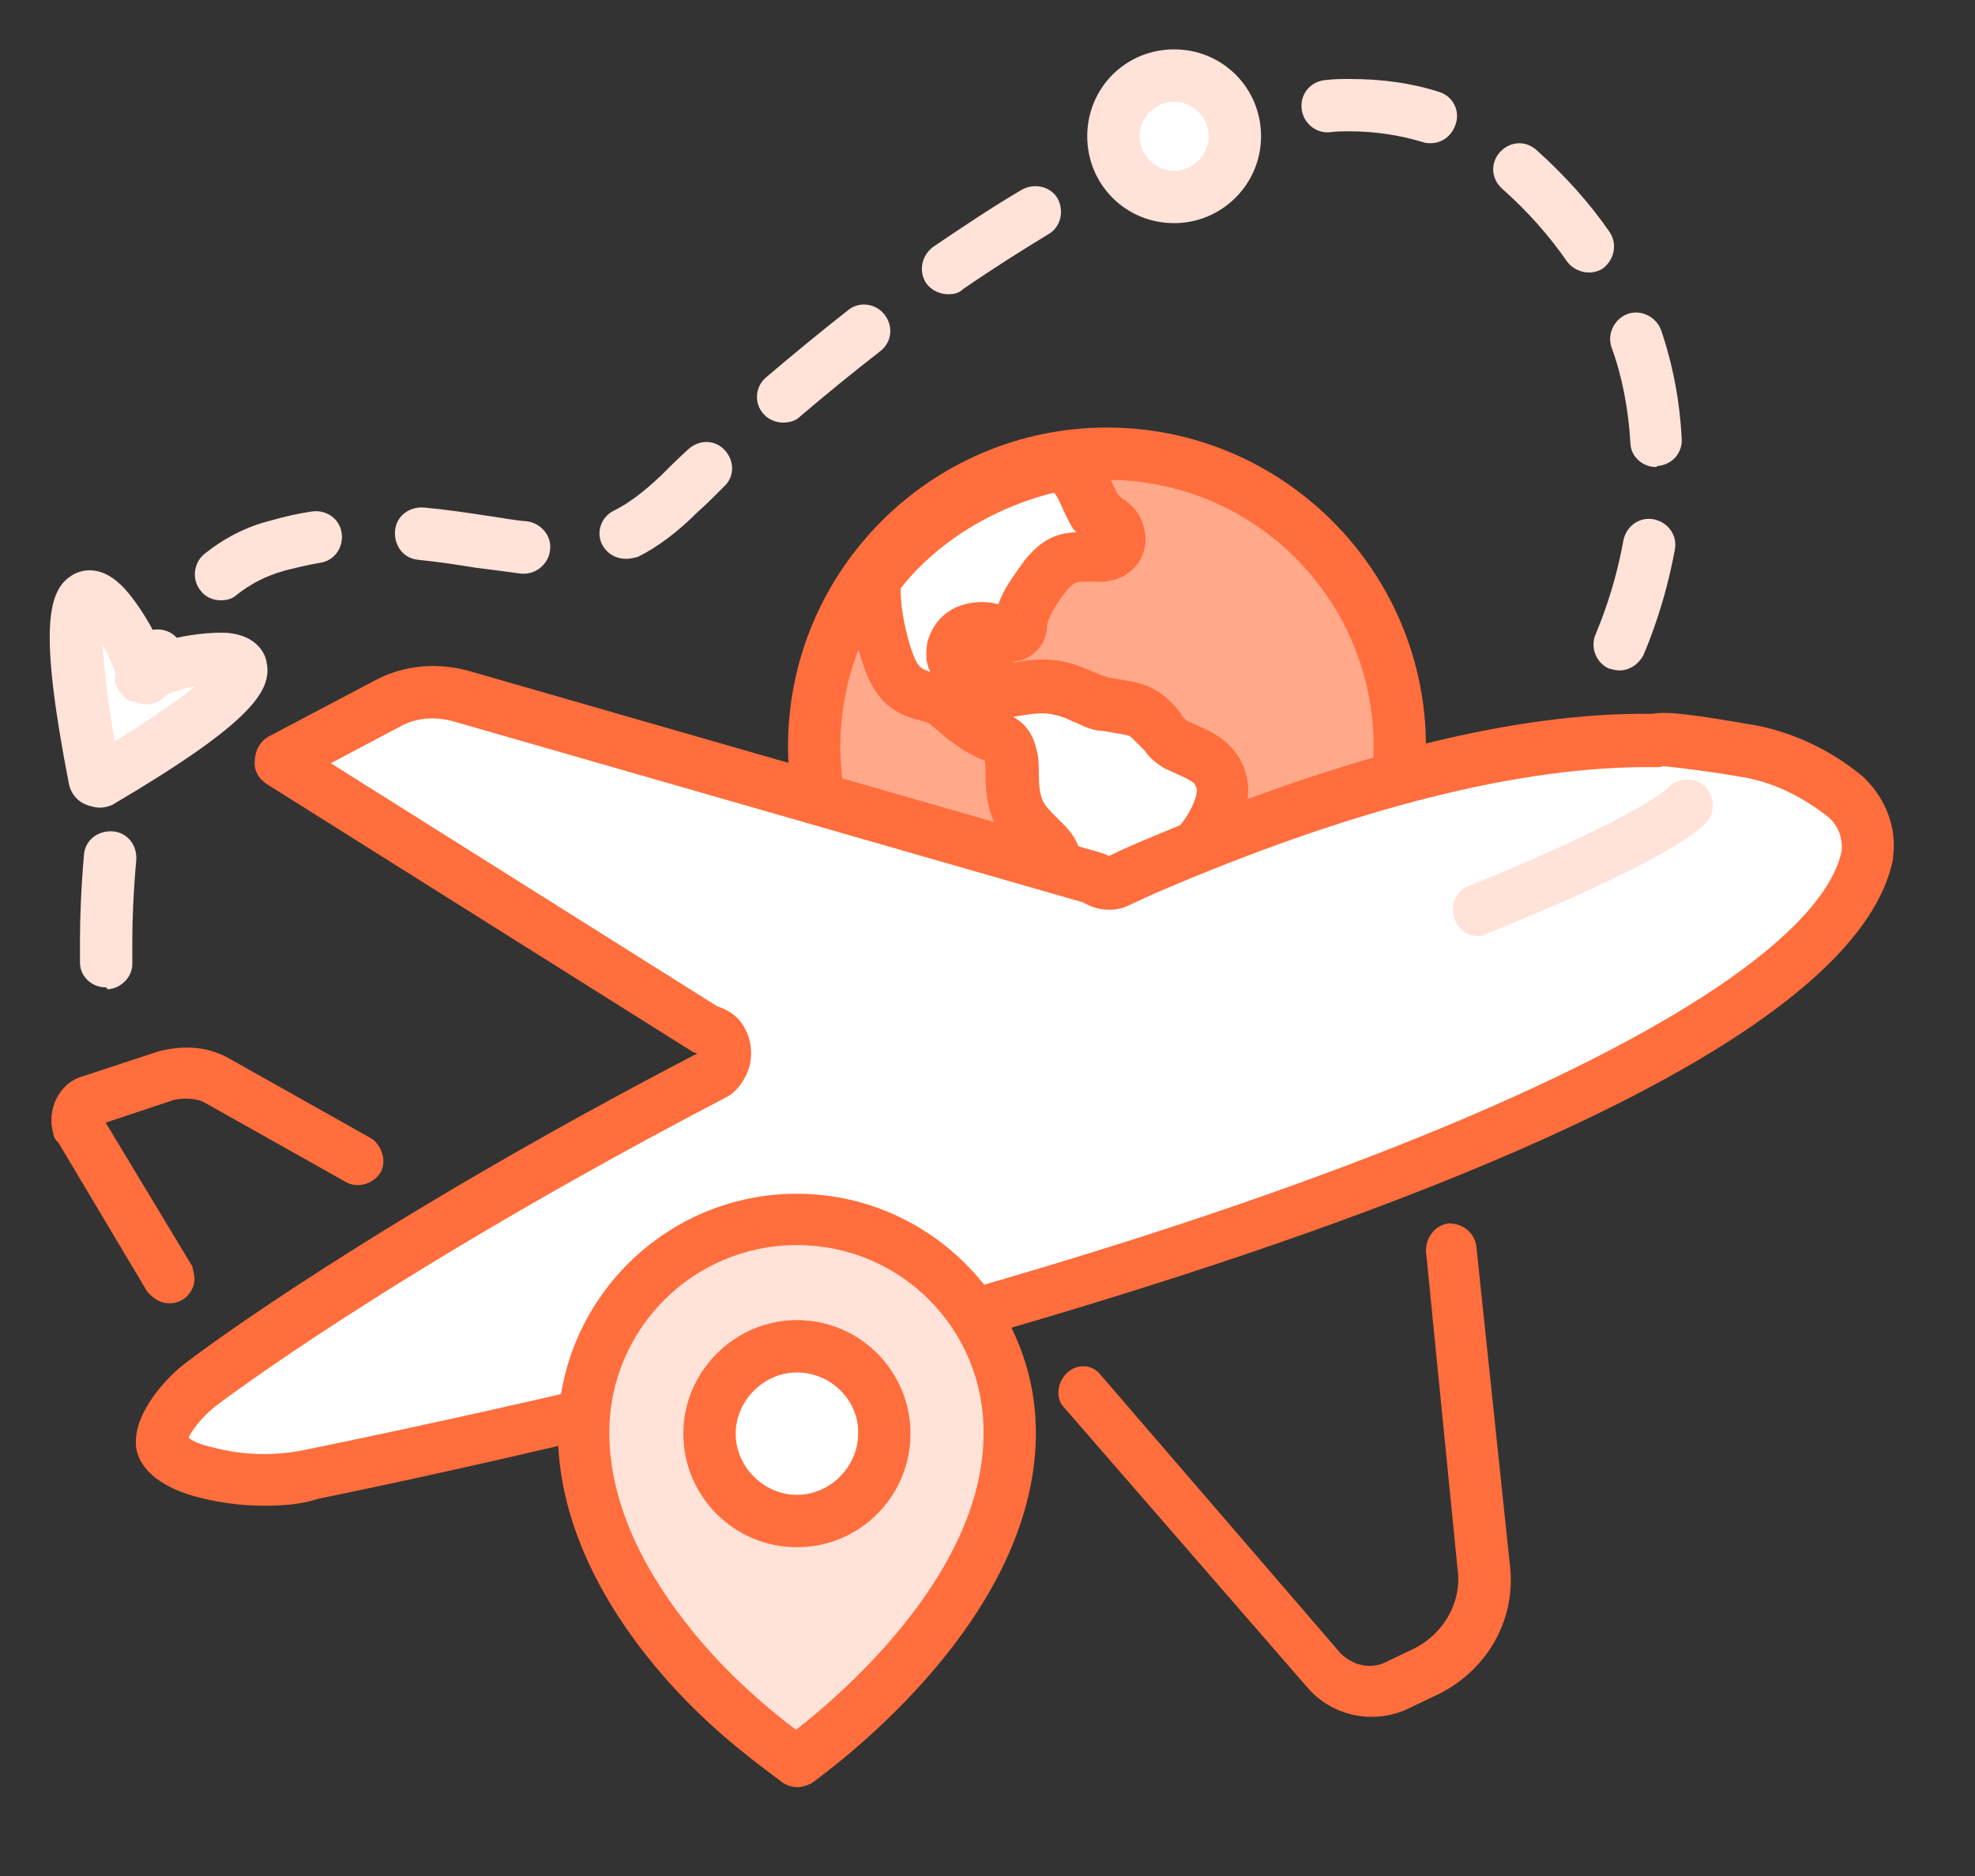 <?xml version="1.0" encoding="utf-8"?>
<!-- Generator: Adobe Illustrator 21.1.0, SVG Export Plug-In . SVG Version: 6.00 Build 0)  -->
<svg version="1.1" id="Layer_1" xmlns="http://www.w3.org/2000/svg" xmlns:xlink="http://www.w3.org/1999/xlink" x="0px" y="0px"
	 viewBox="0 0 200 190" style="enable-background:new 0 0 200 190;" xml:space="preserve">
<rect x="0" y="0" width="200" height="190" fill="#333333" stroke="none"/>
<style type="text/css">
	.st0{fill:#AADFE1;}
	.st1{fill:#2BAEB3;}
	.st2{fill:#80CED1;}
	.st3{fill:#FFFFFF;}
	.st4{fill:#D5EFF0;}
	.st5{fill:#FFA88A;}
	.st6{fill:#FF6E3C;}
	.st7{fill:#80CED1;stroke:#FF6E3C;stroke-width:3;stroke-linecap:round;stroke-linejoin:round;stroke-miterlimit:10;}
	.st8{fill:#FFE2D8;}
</style>
<g>
	<g>
		<polyline class="st0" points="671,181.3 671,173.9 647,173.9 647,181.3 		"/>
		<path class="st1" d="M671,183.3c-1.1,0-2-0.9-2-2v-5.3H649v5.3c0,1.1-0.9,2-2,2c-1.1,0-2-0.9-2-2v-7.4c0-1.1,0.9-2,2-2h24
			c1.1,0,2,0.9,2,2v7.4C673,182.4,672.1,183.3,671,183.3z"/>
	</g>
	<g>
		<path class="st0" d="M606.8,179.5c-0.7,0-1.4-0.4-1.8-1.1c-0.5-1-0.2-2.2,0.8-2.8l5.2-2.7c1-0.5,2.2-0.2,2.8,0.8
			c0.5,1,0.2,2.2-0.8,2.8l-5.2,2.7C607.4,179.4,607.1,179.5,606.8,179.5z"/>
	</g>
	<g>
		<g>
			<path class="st2" d="M673.7,33.6h36.9c8.6,0,15.7,7,15.7,15.7c0,0,0,0.1,0,0.1c0,0,0,0.1,0,0.1l1.9,24.7h-72l1.9-24.7
				c0,0,0-0.1,0-0.1c0,0,0-0.1,0-0.1C658.1,40.7,665.1,33.6,673.7,33.6z"/>
			<path class="st1" d="M730.4,76.3H654l2-26.9c0,0,0-0.1,0-0.1c0.1-9.7,8-17.6,17.7-17.6h36.9c9.7,0,17.7,7.9,17.7,17.6l0,0.2
				c0,0,0,0.1,0,0.1L730.4,76.3z M658.4,72.2H726l-1.7-22.7l0,0l0-0.1l0-0.1c0-7.5-6.1-13.6-13.6-13.6h-36.9
				c-7.5,0-13.6,6.1-13.6,13.6l0,0.3L658.4,72.2z"/>
		</g>
		<g>
			<path class="st1" d="M692.2,133.5c-19.2,0-34.3-17.1-37.6-42.6l0-0.1c-0.1-0.5-0.4-0.7-0.7-0.7c-2.4,0.2-4.7-0.7-6.4-2.3
				c-1.7-1.6-2.7-3.9-2.7-6.2c0-4.7,3.8-8.5,8.5-8.5h78c4.7,0,8.5,3.8,8.5,8.5s-3.8,8.5-8.5,8.5c-0.2,0-0.4,0-0.6,0
				c-0.3,0-0.7,0.3-0.7,0.6l-0.1,0.3C726.4,116.5,711.4,133.5,692.2,133.5z M658.5,89.8L658.5,89.8l0.1,0.4
				c3,23.5,16.5,39.2,33.6,39.2c17.1,0,30.6-15.8,33.6-39.2l0.1-0.4c0.4-2.2,2.6-3.9,5-3.8c0.1,0,0.2,0,0.3,0c2.4,0,4.4-2,4.4-4.4
				s-2-4.4-4.4-4.4h-78c-2.4,0-4.4,2-4.4,4.4c0,1.2,0.5,2.3,1.4,3.2c0.9,0.8,2.1,1.3,3.3,1.2C655.9,85.8,658,87.4,658.5,89.8z"/>
		</g>
		<g>
			<path class="st0" d="M682.1,89.2c-0.5,0-1-0.2-1.4-0.6C678,86,672,89,671.9,89c-1,0.5-2.2,0.1-2.7-0.9c-0.5-1-0.1-2.2,0.9-2.7
				c0.4-0.2,8.8-4.3,13.4,0.4c0.8,0.8,0.8,2.1,0,2.9C683.1,89,682.6,89.2,682.1,89.2z"/>
		</g>
		<g>
			<path class="st0" d="M700.5,89.2c-0.8,0-1.5-0.4-1.8-1.1c-0.5-1-0.1-2.2,0.9-2.7c0.4-0.2,8.8-4.3,13.4,0.4c0.8,0.8,0.8,2.1,0,2.9
				c-0.8,0.8-2.1,0.8-2.9,0c-2.2-2.2-7.1-0.4-8.7,0.4C701.1,89.1,700.8,89.2,700.5,89.2z"/>
		</g>
		<g>
			<path class="st0" d="M693.1,116.9c-13,0-13.1-7.3-13.1-7.6c0-1.1,0.9-2,2-2c1.1,0,2,0.9,2,2c0.1,1.2,2.1,3.6,9,3.6
				c1.1,0,2,0.9,2,2C695.2,116,694.3,116.9,693.1,116.9z M684.1,109.3L684.1,109.3L684.1,109.3z"/>
		</g>
		<g>
			<path class="st1" d="M698.7,155.6c-0.4,0-0.9-0.1-1.3-0.4c-0.9-0.7-1.1-2-0.4-2.9l12.9-16.6c0.5-0.6,1.3-0.9,2.1-0.7
				c0.6,0.1,13.7,3.2,28.5,11.3c1,0.5,1.4,1.8,0.8,2.8c-0.5,1-1.8,1.4-2.8,0.8c-11.8-6.4-22.6-9.6-26.2-10.5l-12.1,15.6
				C699.9,155.4,699.3,155.6,698.7,155.6z"/>
		</g>
		<g>
			<polygon class="st3" points="689,62.6 695.4,62.6 695.4,56.6 701.3,56.6 701.3,50.2 695.4,50.2 695.4,44.3 689,44.3 689,50.2 
				683.1,50.2 683.1,56.6 689,56.6 			"/>
			<path class="st1" d="M695.4,63.9H689c-0.8,0-1.4-0.6-1.4-1.4V58h-4.6c-0.8,0-1.4-0.6-1.4-1.4v-6.4c0-0.8,0.6-1.4,1.4-1.4h4.6
				v-4.6c0-0.8,0.6-1.4,1.4-1.4h6.4c0.8,0,1.4,0.6,1.4,1.4v4.6h4.6c0.8,0,1.4,0.6,1.4,1.4v6.4c0,0.8-0.6,1.4-1.4,1.4h-4.6v4.6
				C696.8,63.3,696.2,63.9,695.4,63.9z M690.4,61.2h3.7v-4.6c0-0.8,0.6-1.4,1.4-1.4h4.6v-3.7h-4.6c-0.8,0-1.4-0.6-1.4-1.4v-4.6h-3.7
				v4.6c0,0.8-0.6,1.4-1.4,1.4h-4.6v3.7h4.6c0.8,0,1.4,0.6,1.4,1.4V61.2z"/>
		</g>
		<g>
			<g>
				<path class="st3" d="M765.6,140.1h-22.8c-1.1,0-2-0.9-2-2v-11.2c0-1.1,0.9-2,2-2h22.8c1.1,0,2,0.9,2,2v11.2
					C767.6,139.2,766.7,140.1,765.6,140.1z"/>
				<path class="st1" d="M764.9,142.1h-21.3c-2.6,0-4.8-2.1-4.8-4.8v-9.7c0-2.6,2.1-4.8,4.8-4.8h21.3c2.6,0,4.8,2.1,4.8,4.8v9.7
					C769.6,140,767.5,142.1,764.9,142.1z M743.5,126.9c-0.4,0-0.7,0.3-0.7,0.7v9.7c0,0.4,0.3,0.7,0.7,0.7h21.3
					c0.4,0,0.7-0.3,0.7-0.7v-9.7c0-0.4-0.3-0.7-0.7-0.7H743.5z"/>
			</g>
			<g>
				<path class="st4" d="M744.8,140.1v5.8c0,0-1.4,0.7-5.6,2.9c-4.2,2.2-4.5,7.2-4.5,7.2v5.1v19.6c0,2.4,2,4.3,4.3,4.3h14.8h0.4H769
					c2.4,0,4.3-2,4.3-4.3V161V156c0,0-0.4-5.1-4.5-7.2c-4.2-2.2-5.6-2.9-5.6-2.9v-5.8H744.8z"/>
				<path class="st1" d="M769,187H739c-3.5,0-6.4-2.9-6.4-6.4l0-24.8c0-0.3,0.5-6.2,5.6-8.9c2.2-1.1,3.6-1.9,4.5-2.3V138h22.6v6.6
					c0.9,0.4,2.3,1.2,4.5,2.3c5.1,2.7,5.6,8.7,5.6,8.9l0,0.1v24.6C775.4,184.1,772.6,187,769,187z M736.7,156.1v24.5
					c0,1.3,1,2.3,2.3,2.3H769c1.3,0,2.3-1,2.3-2.3v-24.5c-0.1-0.5-0.5-4-3.4-5.5c-4.1-2.1-5.6-2.9-5.6-2.9l-1.1-0.6v-5h-14.4v5
					l-1.1,0.6c0,0-1.5,0.7-5.6,2.9C737.2,152.1,736.7,155.6,736.7,156.1z"/>
			</g>
			<g>
				<rect x="735" y="161" class="st3" width="38.4" height="10.9"/>
				<path class="st1" d="M775.4,174H733v-15h42.5V174z M737.1,169.9h34.3v-6.8h-34.3V169.9z"/>
			</g>
		</g>
		<g>
			<path class="st1" d="M635.5,145.3l-1.8-3.7l12.4-6.2c6.8-3.4,15-0.6,18.4,6.1l-3.7,1.8c-2.4-4.8-8.2-6.7-12.9-4.3L635.5,145.3z"
				/>
		</g>
		<g>
			<path class="st2" d="M641.1,156.5l-6.5-13l-11.3,5.6c-5.7,2.9-8.1,9.9-5.2,15.7v0c1.1,2.2,2.7,3.8,4.7,4.9"/>
			<path class="st1" d="M621.8,171.5c-2.4-1.3-4.3-3.4-5.5-5.8c-1.6-3.3-1.9-7-0.7-10.5c1.2-3.5,3.6-6.3,6.9-7.9l13.1-6.5l7.4,14.9
				l-3.7,1.8l-5.6-11.2l-9.4,4.7c-2.3,1.1-4,3.1-4.8,5.6c-0.8,2.4-0.6,5.1,0.5,7.3c0.9,1.7,2.2,3.1,3.9,4.1L621.8,171.5z"/>
		</g>
		<g>
			<path class="st0" d="M613.8,150.1c-0.2,0-0.4,0-0.6-0.1l-5.5-1.8c-1.1-0.4-1.7-1.5-1.3-2.6c0.4-1.1,1.5-1.7,2.6-1.3l5.5,1.8
				c1.1,0.4,1.7,1.5,1.3,2.6C615.4,149.6,614.6,150.1,613.8,150.1z"/>
		</g>
		<g>
			<path class="st0" d="M609.5,164.5C609.5,164.5,609.5,164.5,609.5,164.5l-5.9-0.1c-1.1,0-2-0.9-2-2.1c0-1.1,1-2,2.1-2l5.8,0.1
				c1.1,0,2,0.9,2,2.1C611.5,163.7,610.6,164.5,609.5,164.5z"/>
		</g>
		<g>
			<path class="st1" d="M693.1,183.3c-1.1,0-2-0.9-2-2v-16l-12.9-21.6c-29.6,0.8-56.1,32.1-56.3,32.5c-0.7,0.9-2,1-2.9,0.3
				c-0.9-0.7-1-2-0.3-2.9c0.3-0.3,7.2-8.6,18.1-16.9c10.1-7.8,25.8-17,42.5-17c0.7,0,1.4,0.4,1.8,1l13.8,23.1
				c0.2,0.3,0.3,0.7,0.3,1.1v16.6C695.2,182.4,694.3,183.3,693.1,183.3z"/>
		</g>
		<g>
			<g>
				<path class="st0" d="M628.5,135.3c-0.2,0-0.4,0-0.5-0.1c-1.1-0.3-1.7-1.4-1.4-2.5c0,0,0.2-0.9,0.5-2.5c0.2-1.1,1.3-1.9,2.4-1.7
					c1.1,0.2,1.9,1.3,1.7,2.4c-0.3,1.8-0.6,2.8-0.6,2.9C630.3,134.7,629.4,135.3,628.5,135.3z"/>
			</g>
			<g>
				<g>
					<path class="st0" d="M630.2,122.3C630.1,122.3,630.1,122.3,630.2,122.3c-1.6,0-2.8-1.3-2.8-2.8c0-0.7,0-1.5,0-2.2
						c0-1,0-2-0.1-3.1c-0.1-1.5,1.1-2.8,2.7-2.9c1.6,0,2.8,1.1,2.9,2.7c0,1.1,0.1,2.3,0.1,3.3c0,0.8,0,1.6,0,2.4
						C632.9,121.1,631.7,122.3,630.2,122.3z M629.1,105.8c-1.3,0-2.5-1-2.7-2.4c-0.3-1.8-0.6-3.5-0.9-5.3c-0.3-1.5,0.7-3,2.2-3.3
						c1.5-0.3,3,0.7,3.3,2.2c0.4,1.9,0.7,3.7,1,5.6c0.2,1.5-0.8,2.9-2.3,3.1C629.4,105.8,629.2,105.8,629.1,105.8z M746,103.1
						c-0.5,0-1.1-0.2-1.5-0.5c-1.3-0.9-1.6-2.6-0.8-3.8c1-1.4,2.1-3,3.3-4.6c0.9-1.2,2.6-1.5,3.9-0.6c1.2,0.9,1.5,2.6,0.6,3.9
						c-1.2,1.6-2.2,3-3.1,4.4C747.8,102.7,746.9,103.1,746,103.1z M756.1,89.9c-0.6,0-1.3-0.2-1.8-0.6c-1.2-1-1.3-2.7-0.3-3.9
						c0.5-0.6,1-1.2,1.6-1.9c0.6-0.7,1.2-1.5,1.8-2.3c0.9-1.2,2.6-1.5,3.9-0.6c1.2,0.9,1.5,2.6,0.6,3.9c-0.7,0.9-1.4,1.8-2.1,2.7
						c-0.5,0.6-1,1.2-1.5,1.8C757.7,89.6,756.9,89.9,756.1,89.9z M625.4,89.6c-1.2,0-2.3-0.8-2.6-1.9c-0.2-0.5-0.3-1-0.5-1.5
						c-0.4-1.3-0.8-2.6-1.2-3.9c-0.4-1.5,0.5-3,1.9-3.4c1.5-0.4,3,0.5,3.4,1.9c0.3,1.2,0.7,2.4,1.1,3.6c0.2,0.5,0.3,1.1,0.5,1.6
						c0.5,1.5-0.3,3-1.8,3.5C625.9,89.6,625.6,89.6,625.4,89.6z M765,77.8c-0.4,0-0.7-0.1-1.1-0.2c-1.4-0.6-2.1-2.2-1.5-3.6
						c0.7-1.6,1.3-3.3,1.8-4.9c0.5-1.5,2-2.3,3.5-1.8c1.5,0.5,2.3,2,1.8,3.5c-0.6,1.8-1.2,3.7-2,5.5C767.1,77.1,766.1,77.8,765,77.8
						z M621.5,73.5c-1.4,0-2.5-1-2.7-2.4c-0.3-1.9-0.5-3.8-0.6-5.7c-0.1-1.5,1-2.8,2.6-3c1.5-0.1,2.8,1,3,2.6
						c0.1,1.8,0.3,3.6,0.6,5.3c0.2,1.5-0.8,2.9-2.4,3.1C621.7,73.5,621.6,73.5,621.5,73.5z M769,59.9c-0.1,0-0.2,0-0.3,0
						c-1.5-0.1-2.6-1.5-2.5-3c0.1-1.4,0.2-2.8,0.2-4.2c0-0.3,0-0.7,0-1c0-1.5,1.2-2.8,2.7-2.8c1.6-0.1,2.8,1.2,2.8,2.7
						c0,0.4,0,0.8,0,1.2c0,1.5-0.1,3.1-0.2,4.7C771.7,58.8,770.4,59.9,769,59.9z M620.8,56.9c-0.1,0-0.1,0-0.2,0
						c-1.5-0.1-2.7-1.4-2.6-2.9c0.1-1.9,0.3-3.8,0.5-5.7c0.2-1.5,1.6-2.6,3.1-2.4c1.5,0.2,2.6,1.6,2.4,3.1c-0.2,1.7-0.4,3.5-0.5,5.3
						C623.5,55.8,622.3,56.9,620.8,56.9z M767.6,43.4c-1.2,0-2.3-0.8-2.7-2c-0.5-1.7-1.1-3.3-1.8-4.8c-0.6-1.4,0-3,1.4-3.6
						c1.4-0.6,3,0,3.6,1.4c0.8,1.8,1.5,3.7,2,5.6c0.4,1.5-0.4,3-1.9,3.4C768.1,43.4,767.8,43.4,767.6,43.4z M623.7,40.6
						c-0.3,0-0.6,0-0.8-0.1c-1.5-0.5-2.3-2-1.8-3.5c0.6-1.9,1.3-3.8,2-5.5c0.6-1.4,2.2-2,3.6-1.4c1.4,0.6,2,2.2,1.4,3.6
						c-0.7,1.5-1.3,3.2-1.8,4.9C626,39.8,624.9,40.6,623.7,40.6z M759.9,28.8c-0.8,0-1.6-0.4-2.2-1c-1.1-1.3-2.3-2.6-3.5-3.8
						c-1.1-1.1-1.1-2.8-0.1-3.9c1.1-1.1,2.8-1.1,3.9-0.1c1.4,1.4,2.7,2.8,4,4.3c1,1.2,0.8,2.9-0.4,3.9
						C761.2,28.6,760.5,28.8,759.9,28.8z M631.5,26.1c-0.7,0-1.4-0.2-1.9-0.8c-1.1-1-1.2-2.8-0.1-3.9c1.5-1.6,3.2-2.9,4.9-4
						c1.3-0.8,3-0.3,3.8,1c0.8,1.3,0.3,3-1,3.8c-1.3,0.8-2.5,1.8-3.7,3C633,25.8,632.3,26.1,631.5,26.1z M668.3,20.8
						c-0.1,0-0.3,0-0.4,0c-1.5-0.2-3.1-0.5-4.6-0.8l-0.9-0.2c-1.5-0.3-2.5-1.7-2.2-3.2c0.3-1.5,1.7-2.5,3.2-2.2l1,0.2
						c1.5,0.3,3,0.5,4.4,0.7c1.5,0.2,2.6,1.6,2.3,3.1C670.8,19.8,669.6,20.8,668.3,20.8z M679.3,20.7c-1.3,0-2.4-0.9-2.7-2.2
						c-0.3-1.5,0.6-3,2.1-3.3c1.6-0.3,3.1-0.8,4.7-1.6c1.4-0.6,3,0,3.7,1.4c0.6,1.4,0,3-1.4,3.7c-1.9,0.9-3.8,1.5-5.8,1.9
						C679.6,20.7,679.5,20.7,679.3,20.7z M646.3,19.2c-1.3,0-2.5-1-2.7-2.3c-0.2-1.5,0.8-2.9,2.3-3.2c2-0.3,3.9-0.5,5.9-0.5
						c0,0,0,0,0,0c1.5,0,2.8,1.2,2.8,2.7c0,1.5-1.2,2.8-2.7,2.8c-1.8,0-3.4,0.2-5.1,0.4C646.6,19.2,646.4,19.2,646.3,19.2z
						 M747.5,17.9c-0.5,0-1-0.1-1.5-0.4c-1.5-0.9-3-1.8-4.6-2.5c-1.4-0.7-2-2.3-1.3-3.7c0.7-1.4,2.3-2,3.7-1.3
						c1.8,0.8,3.5,1.8,5.1,2.8c1.3,0.8,1.7,2.5,0.9,3.8C749.3,17.4,748.4,17.9,747.5,17.9z M694.1,13.6c-1.1,0-2.1-0.6-2.5-1.7
						c-0.6-1.4,0.1-3,1.5-3.6c1.7-0.7,3.6-1.4,5.6-1.9c1.5-0.4,3,0.4,3.4,1.9c0.4,1.5-0.4,3-1.9,3.4c-1.8,0.5-3.4,1.1-4.9,1.7
						C694.9,13.5,694.5,13.6,694.1,13.6z M732.3,11.5c-0.2,0-0.5,0-0.7-0.1c-1.7-0.4-3.4-0.8-5.2-1.1c-1.5-0.2-2.5-1.7-2.3-3.2
						c0.2-1.5,1.7-2.5,3.2-2.3c1.9,0.3,3.8,0.7,5.7,1.2c1.5,0.4,2.4,1.9,2,3.4C734.6,10.7,733.5,11.5,732.3,11.5z M710.3,9.8
						c-1.4,0-2.6-1.1-2.8-2.5c-0.1-1.5,1-2.9,2.5-3c1.9-0.2,3.8-0.3,5.8-0.3c0,0,0,0,0,0c1.5,0,2.8,1.2,2.8,2.8
						c0,1.5-1.2,2.8-2.8,2.8c-1.8,0-3.6,0.1-5.3,0.2C710.4,9.8,710.3,9.8,710.3,9.8z"/>
				</g>
			</g>
			<g>
				<path class="st0" d="M741.1,115c-0.8,0-1.5-0.4-1.8-1.1c-0.5-1.1-0.6-2.5-0.3-4.1c0.2-1.1,1.3-1.8,2.4-1.6
					c1.1,0.2,1.8,1.3,1.6,2.4c-0.2,0.8-0.1,1.2,0,1.4c0.5,1,0.1,2.2-0.9,2.7C741.7,115,741.4,115,741.1,115z"/>
			</g>
		</g>
		<g>
			<circle class="st3" cx="624.9" cy="35.5" r="5.5"/>
			<path class="st0" d="M624.9,43.1c-4.2,0-7.6-3.4-7.6-7.6s3.4-7.6,7.6-7.6c4.2,0,7.6,3.4,7.6,7.6S629,43.1,624.9,43.1z M624.9,32
				c-1.9,0-3.5,1.6-3.5,3.5s1.6,3.5,3.5,3.5c1.9,0,3.5-1.6,3.5-3.5S626.8,32,624.9,32z"/>
		</g>
		<g>
			<path class="st3" d="M769.7,51.2c-0.1-2.4,19.2-17.9,0.7,11.9l-0.5,0c-22-27.3-0.9-14.3-0.7-11.9L769.7,51.2z"/>
			<path class="st0" d="M769.9,65.2c-0.6,0-1.2-0.3-1.6-0.8c-11.4-14.1-11.1-17.2-10-19c0.5-0.7,1.6-1.8,4.2-1.2
				c1.6,0.4,4.7,2,6.7,3.9c1.8-2.1,4.6-4,6.2-4.7c2.4-1,3.7,0,4.3,0.6c1.4,1.6,2,4.7-7.5,20.1c-0.3,0.6-0.9,0.9-1.6,1l-0.5,0
				C770,65.2,770,65.2,769.9,65.2z M762.3,48.4c0.6,1.5,2.5,4.8,7.7,11.5c4.4-7.3,5.8-10.8,6.2-12.4c-1.6,0.9-3.9,3-4.5,4
				c-0.1,0.9-0.9,1.7-1.9,1.7l-0.5,0c-0.6,0-1.1-0.1-1.5-0.5c-0.3-0.3-0.5-0.6-0.6-1C766.6,50.9,764,49.2,762.3,48.4z M767.1,51.4
				C767.1,51.4,767.1,51.4,767.1,51.4C767.1,51.4,767.1,51.4,767.1,51.4z M771.8,51.1C771.8,51.1,771.8,51.1,771.8,51.1
				C771.8,51.1,771.8,51.1,771.8,51.1z"/>
		</g>
	</g>
</g>
<g>
	<g>
		<g>
			<circle class="st5" cx="112.1" cy="75.6" r="29.7"/>
			<path class="st6" d="M112.1,107.9c-17.8,0-32.3-14.5-32.3-32.3s14.5-32.3,32.3-32.3s32.3,14.5,32.3,32.3S129.9,107.9,112.1,107.9
				z M112.1,48.6c-14.9,0-27,12.1-27,27s12.1,27,27,27c14.9,0,27-12.1,27-27S127,48.6,112.1,48.6z"/>
		</g>
		<g>
			<path class="st3" d="M106.9,46.8c1.9,0.3,2.7,2.1,3.3,3.5c0.3,0.6,0.5,1.2,0.8,1.5c0.1,0.1,0.5,0.4,0.7,0.6
				c0.6,0.4,1.3,0.9,1.5,1.6c0.3,0.8,0,1.3-0.2,1.5c-0.6,0.8-1.6,0.8-2.3,0.7h-0.1c-2.4-0.1-3.2,0.1-4.6,1.8
				c-1.2,1.5-2.6,3.4-2.7,5.4c0,0.4-0.3,0.7-0.6,0.8c-0.3,0.1-0.8,0.1-1-0.2c-0.8-0.7-1.9-1-3-0.6c-1,0.3-1.7,1-2,2
				c-0.3,1.2-0.1,1.2,1.2,1.5c1,0.3,2.4,0.7,2.9,2.3c0.1,0.5,0.2,0.7,0.3,0.8c0.2,0,0.8-0.1,1.2-0.2c1.7-0.3,3.3-0.7,5.2-0.2
				c0.8,0.2,1.5,0.5,2.2,0.8c0.7,0.3,1.4,0.6,2.1,0.7c0.4,0.1,0.8,0.1,1.2,0.2c1.1,0.1,2.3,0.3,3.4,1.1c0.5,0.5,1,0.9,1.3,1.4
				c0.5,0.5,0.8,1,1.4,1.4c0.4,0.2,0.8,0.4,1.2,0.6c0.9,0.4,1.8,0.8,2.5,1.5s1.1,1.6,1.1,2.7c-0.1,2.4-2.1,5.2-3.4,6.3
				c-0.4,0.3-0.8,0.6-1.2,0.8c-0.6,0.4-1,0.6-1.2,1.1l-0.1,0.2c-0.3,1.5-0.6,2.8-2.3,4c-0.6,0.5-1.4,0.8-2.1,1.1
				c-0.8,0.3-1.6,0.7-2,1.2c-0.4,0.5-0.1,2,0.1,2.9c0.1,0.4,0.1,0.8,0.2,1.1c0.1,0.3-0.1,0.6-0.3,0.8c0.2-0.1-1.2,0.8-1.4,0.8
				c-0.1,0-1-1-1.1-1.1c-4.3-1.2-2.1-4.9-2-8.3c0.1-1.5,0.1-3-0.2-4.1c-0.3-1-1-1.5-1.7-2.2c-0.7-0.6-1.5-1.4-1.9-2.4
				c-0.6-1.2-0.6-2.5-0.6-3.8c0-0.8,0-1.5-0.2-2.1c-0.3-1.1-0.8-1.4-1.8-1.8c-0.5-0.2-1-0.5-1.5-0.8c-0.7-0.5-1.4-1-1.9-1.5
				c-0.4-0.3-0.8-0.7-1.2-1c-0.7-0.5-1.2-0.6-2-0.8c-0.2-0.1-0.4-0.1-0.6-0.1c-2.5-0.6-3.1-2.8-3.6-4.4c-0.6-1.9-1.2-4.5-1-7.2
				C88.6,58.7,94,50.2,106.9,46.8z"/>
			<path class="st6" d="M110,103c-1.1,0-1.6-0.4-2.5-1.4c-4.8-1.7-3.9-6.3-3.5-8.6c0.1-0.8,0.3-1.5,0.3-2.1c0.1-1.2,0.1-2.6-0.1-3.3
				c-0.1-0.2-0.3-0.4-0.9-1c-0.8-0.7-1.9-1.7-2.6-3.3c-0.8-1.7-0.9-3.4-0.9-4.9c0-0.6,0-1.1-0.1-1.4l0,0c-0.1,0-0.2-0.1-0.3-0.1
				c-0.5-0.2-1.1-0.5-1.8-0.9c-0.9-0.6-1.6-1.1-2.4-1.8L95,74c-0.2-0.1-0.3-0.3-0.5-0.4c-0.1,0-0.2-0.1-0.2-0.2
				c-0.3-0.2-0.3-0.2-1-0.4c-0.1,0-0.2,0-0.2-0.1c-0.1,0-0.3,0-0.5-0.1c-3.8-1-4.8-4.3-5.4-6.1c-1-3.2-1.3-5.8-1.1-8.3
				c0-0.4,0.2-0.9,0.4-1.2c0.2-0.4,6.1-9.4,19.9-13c0.4-0.1,0.7-0.1,1.1,0c3.4,0.6,4.7,3.7,5.3,5.1c0.1,0.2,0.3,0.6,0.4,0.8
				c0.1,0.1,0.2,0.1,0.2,0.2c0.6,0.4,2,1.3,2.4,3c0.4,1.3,0.2,2.7-0.6,3.8c-0.7,0.9-2,2-4.5,1.8c0,0-0.1,0-0.1,0
				c-1.7,0-1.7,0-2.5,0.8c-0.7,0.9-2,2.6-2.1,3.9c0,1.3-1,2.7-2.4,3.2c-0.3,0.1-0.6,0.2-1,0.2c0,0,0,0.1,0.1,0.1
				c1.6-0.3,3.3-0.5,5.4,0c0.8,0.2,1.6,0.5,2.5,0.9l0.5,0.2c0.4,0.2,0.8,0.3,1.1,0.4c0.3,0.1,0.7,0.1,1.1,0.2c1.3,0.2,3,0.4,4.6,1.7
				c0.8,0.7,1.3,1.2,1.7,1.8l0.1,0.2c0.2,0.2,0.4,0.5,0.5,0.5l1.1,0.5c0.9,0.4,2.1,0.9,3.2,2c1.2,1.2,1.9,2.8,1.9,4.6
				c-0.1,3.4-2.6,6.8-4.3,8.3c-0.3,0.3-0.6,0.5-0.9,0.7c-0.1,0.1-0.2,0.2-0.3,0.2c-0.1,0.1-0.2,0.1-0.3,0.2c0,0-0.1,0-0.1,0.1
				c-0.4,1.8-1,3.5-3.1,5.1c-0.7,0.6-1.6,1-2.3,1.3l-0.2,0.1c-0.2,0.1-0.4,0.2-0.6,0.2c0,0.2,0.1,0.4,0.1,0.6l0.1,0.5
				c0.1,0.3,0.1,0.7,0.2,1c0.3,1.3-0.3,2.7-1.3,3.5l0,0C112.1,102.4,110.7,103,110,103z M102.6,72.6c0.9,0.5,1.9,1.4,2.3,3.1
				c0.3,0.9,0.3,1.9,0.3,2.7c0,1.2,0.1,2,0.4,2.7c0.3,0.6,0.8,1.1,1.3,1.6c0.8,0.8,1.9,1.7,2.4,3.3c0.5,1.6,0.4,3.4,0.3,5.1
				c0,0.7-0.1,1.5-0.3,2.2c0.1-0.1,0.1-0.2,0.2-0.2c0.7-0.8,1.7-1.3,3-1.9l0.2-0.1c0.5-0.2,1-0.5,1.3-0.7c0.9-0.7,1-1.2,1.3-2.5
				c0-0.1,0-0.2,0.1-0.3l0.1-0.2c0.4-1.3,1.4-2,2.2-2.4c0.2-0.1,0.3-0.2,0.5-0.3c0.2-0.1,0.3-0.2,0.5-0.3c1-0.8,2.4-2.9,2.5-4.3
				c0-0.4-0.2-0.6-0.3-0.8c-0.4-0.3-1-0.6-1.7-0.9l-1.3-0.6c-1-0.6-1.6-1.2-2-1.8l-0.2-0.2c-0.1-0.1-0.1-0.1-0.2-0.2
				c-0.2-0.2-0.5-0.5-0.9-0.9c-0.3-0.3-0.9-0.3-1.9-0.5c-0.6-0.1-1-0.2-1.4-0.2c-0.8-0.1-1.5-0.4-2.1-0.7l-0.5-0.2
				c-0.1,0-0.1,0-0.2-0.1c-0.6-0.3-1.2-0.5-1.7-0.6c-1.2-0.3-2.3-0.1-3.6,0.1L102.6,72.6z M120.4,89l0,0.1
				C120.4,89.1,120.4,89.1,120.4,89z M91.2,59.6c0,1.7,0.3,3.5,0.9,5.6c0.6,1.9,0.9,2.4,1.7,2.7c0.1,0,0.1,0,0.2,0.1
				c0,0,0.1,0,0.2,0c-0.4-0.7-0.5-1.6-0.3-2.9c0.5-2,1.9-3.4,3.8-3.9c1.1-0.3,2.3-0.3,3.4,0c0.6-1.7,1.7-3.1,2.7-4.5
				c1.8-2.2,3.3-2.7,5.2-2.8c-0.1-0.1-0.2-0.2-0.3-0.3c-0.4-0.6-0.7-1.3-1-1.9c-0.4-0.9-0.7-1.6-1-1.8
				C97.3,52.3,92.5,57.9,91.2,59.6z M100.6,63.3c0,0.1,0,0.2,0,0.3C100.6,63.5,100.6,63.4,100.6,63.3z M103.2,62.2
				c0,0,0.1,0.1,0.1,0.1C103.3,62.3,103.3,62.2,103.2,62.2z"/>
		</g>
		<g>
			<path class="st7" d="M110.7,54.5"/>
		</g>
	</g>
	<g>
		<g>
			<path class="st6" d="M17.2,132c1.4,0,2.5-1.2,2.5-2.5c0-0.5-0.2-0.9-0.2-1.2l-8.8-14.6l6.9-2.3c0.9-0.2,2.1-0.2,3,0.2l14.4,8.1
				c1.2,0.7,2.8,0.2,3.5-0.9s0.2-2.8-0.9-3.5l0,0l-14.4-8.1c-2.1-1.2-4.6-1.4-7.2-0.7l-7.6,2.5c-2.5,0.7-3.7,3.5-3,5.8
				c0,0.2,0.2,0.7,0.5,0.9l9,15.1C15.6,131.6,16.3,132,17.2,132z"/>
		</g>
		<g>
			<path class="st6" d="M149.5,126.2c-0.2-1.4-1.4-2.3-2.8-2.3c-1.4,0.2-2.3,1.4-2.3,2.8l0,0l3.2,32.2c0.5,3.5-1.6,6.9-4.9,8.3
				l-2.5,1.2c-1.6,0.7-3.2,0.2-4.4-0.9l-24.3-28.2c-0.9-1.2-2.5-1.2-3.5-0.2c-0.9,0.9-1.2,2.5-0.2,3.5l24.5,28.2
				c2.5,3,6.7,3.9,10.2,2.3l2.5-1.2c5.3-2.3,8.6-7.6,7.9-13.4L149.5,126.2z"/>
		</g>
		<g>
			<path class="st3" d="M28.4,76.9l10.7-5.6c2.5-1.4,5.3-1.6,8.1-0.7L110.8,89c0.7,0.5,1.6,0.7,2.5,0.2l0.9-0.5l1.6-0.7
				c24.3-10.4,40.8-13.2,51.9-13c0.2-0.5,9.7,1.2,9.7,1.2c3.5,0.7,6.7,2.3,9.5,4.6c1.6,1.6,2.3,3.7,2.1,5.8l0,0
				c-4.6,23.4-87.8,48.4-157.5,62.8c-3.5,0.7-7.2,0.7-10.7-0.2c-2.8-0.7-4.4-1.9-4.6-3c-0.2-1.6,1.9-4.2,3.5-5.6
				c0.2-0.2,18.1-13.9,52.3-31.7c1.2-0.7,1.6-2.3,0.9-3.5c-0.2-0.7-0.9-0.9-1.6-1.2L28.4,77.2"/>
			<path class="st6" d="M26.7,152.5c-2.2,0-4.4-0.3-6.4-0.8c-3.7-0.9-6.1-2.7-6.5-5c-0.5-3.7,3.5-7.4,4.3-8.1l0,0
				c2-1.7,20.4-15.2,52.5-31.9c-0.2-0.1-0.4-0.1-0.5-0.2L27,79.4c-0.8-0.5-1.3-1.4-1.2-2.3c0-1,0.5-2,1.4-2.5L37.8,69
				c3.1-1.7,6.7-2,10.2-0.9l63.6,18.3c0.3,0.1,0.5,0.2,0.7,0.3c0,0,0,0,0,0l0.8-0.4l1.8-0.8c20.8-8.9,38.4-13.4,52.4-13.2
				c1.5-0.3,4.4,0.1,10.7,1.2c3.9,0.8,7.6,2.6,10.7,5.2c0.1,0.1,0.1,0.1,0.2,0.2c2.1,2.1,3.2,5,2.8,7.9c0,0.1,0,0.1,0,0.2
				c-6.3,31.7-134,59.6-159.5,64.8C30.4,152.4,28.5,152.5,26.7,152.5z M19.1,145.6c0.3,0.3,1.1,0.7,2.5,1c3,0.8,6.2,0.9,9.5,0.2
				c103-21.2,152.2-45.7,155.4-60.6c0.1-1.3-0.3-2.5-1.3-3.4c-2.5-2-5.3-3.4-8.2-4c-3.3-0.6-7.3-1.1-8.6-1.2
				c-0.2,0.1-0.5,0.1-0.7,0.1c-13.3-0.2-30.4,4-50.8,12.8l-2.4,1.1c-1.5,0.8-3.3,0.7-4.8-0.2L46.4,73.2c-2.2-0.7-4.2-0.6-6.1,0.5
				l-6.8,3.6l39.1,24.6c0.9,0.3,2.2,0.9,2.9,2.4c0.6,1.1,0.7,2.5,0.4,3.7c-0.4,1.3-1.2,2.5-2.3,3.1c-33.9,17.7-51.4,31-52,31.5
				c0,0,0,0,0,0C20.4,143.6,19.4,144.9,19.1,145.6z M18.9,145.4L18.9,145.4L18.9,145.4z M170.2,76.3c-0.1,0.2-0.3,0.4-0.4,0.6
				C169.9,76.7,170,76.5,170.2,76.3z M170.2,76.3C170.2,76.3,170.2,76.3,170.2,76.3C170.2,76.3,170.2,76.3,170.2,76.3z"/>
		</g>
	</g>
	<g>
		<g>
			<path class="st8" d="M80.7,178.4c-1.7-1.2-6.2-4.5-10.5-9.2c-5-5.5-11.1-14.1-11.1-24.2c0-11.9,9.7-21.6,21.6-21.6
				s21.6,9.7,21.6,21.6C102.3,161.7,84.6,175.5,80.7,178.4z"/>
			<path class="st6" d="M80.7,181c-0.5,0-1.1-0.2-1.5-0.5c-1.7-1.3-6.4-4.6-10.9-9.5c-7.7-8.4-11.8-17.4-11.8-25.9
				c0-13.4,10.9-24.2,24.2-24.2s24.2,10.9,24.2,24.2c0,17.5-17.4,31.6-22.7,35.5C81.8,180.8,81.3,181,80.7,181z M80.7,126.1
				c-10.5,0-19,8.5-19,19c0,9.1,5.7,17.2,10.4,22.4c3.2,3.5,6.4,6.1,8.5,7.7c5.4-4.2,19-16.3,19-30
				C99.7,134.6,91.2,126.1,80.7,126.1z"/>
		</g>
		<g>
			<path class="st3" d="M80.7,154.1c-4.9,0-8.9-4-8.9-8.9c0-4.9,4-8.9,8.9-8.9c4.9,0,8.9,4,8.9,8.9
				C89.6,150.1,85.6,154.1,80.7,154.1z"/>
			<path class="st6" d="M80.7,156.7c-6.4,0-11.5-5.2-11.5-11.5s5.2-11.5,11.5-11.5c6.4,0,11.5,5.2,11.5,11.5S87.1,156.7,80.7,156.7z
				 M80.7,139c-3.4,0-6.2,2.9-6.2,6.2c0,3.4,2.9,6.2,6.2,6.2c3.4,0,6.2-2.9,6.2-6.2C87,141.8,84.1,139,80.7,139z"/>
		</g>
	</g>
	<g>
		<path class="st8" d="M149.7,94.8c-1,0-2-0.6-2.4-1.7c-0.5-1.4,0.1-2.9,1.5-3.4c6.6-2.6,17.9-7.7,20.2-10c1-1,2.7-1,3.7,0
			c1,1,1,2.7,0,3.7c-3.7,3.7-19,9.9-22,11.1C150.3,94.7,150,94.8,149.7,94.8z"/>
	</g>
	<g>
		<path class="st8" d="M10.7,100c-1.4,0-2.6-1.1-2.6-2.5c0,0,0-0.9,0-2.5c0-1.9,0.1-4.9,0.4-8.4c0.1-1.5,1.4-2.5,2.9-2.4
			c1.5,0.1,2.5,1.4,2.4,2.9c-0.3,3.3-0.4,6.2-0.4,8c0,1.4,0,2.2,0,2.3c0.1,1.5-1.1,2.7-2.5,2.8C10.8,100,10.7,100,10.7,100z
			 M12.6,79c-0.2,0-0.4,0-0.6-0.1c-1.4-0.3-2.3-1.7-2-3.2c0.9-4,2.1-7.5,3.6-10.5c0.6-1.3,2.2-1.8,3.5-1.2c1.3,0.6,1.8,2.2,1.2,3.5
			c-1.3,2.7-2.4,5.8-3.2,9.4C14.9,78.2,13.8,79,12.6,79z M164,67.9c-0.4,0-0.7-0.1-1.1-0.2c-1.3-0.6-1.9-2.2-1.3-3.5
			c0.4-1,1.9-4.5,2.8-9.5c0.3-1.4,1.6-2.4,3.1-2.1c1.4,0.3,2.4,1.6,2.1,3.1c-1,5.4-2.6,9.3-3.2,10.7C165.9,67.3,165,67.9,164,67.9z
			 M22.4,60.8c-0.8,0-1.6-0.3-2.1-1c-0.9-1.1-0.7-2.8,0.4-3.7c2-1.6,4.3-2.8,6.8-3.4c1.4-0.4,2.7-0.7,4.1-0.9c1.4-0.2,2.8,0.7,3,2.2
			c0.2,1.4-0.7,2.8-2.2,3c-1.2,0.2-2.4,0.5-3.6,0.8c-1.8,0.5-3.4,1.3-4.9,2.5C23.6,60.6,23,60.8,22.4,60.8z M53.1,58.1
			c-0.1,0-0.2,0-0.3,0c-1.5-0.2-3-0.4-4.6-0.6c-1.9-0.3-3.8-0.6-5.8-0.8c-1.5-0.1-2.5-1.4-2.4-2.9c0.1-1.5,1.4-2.5,2.9-2.4
			c2.2,0.2,4.2,0.5,6.2,0.8c1.5,0.2,2.9,0.5,4.3,0.6c1.4,0.2,2.5,1.5,2.3,2.9C55.6,57,54.4,58.1,53.1,58.1z M63.4,56.6
			c-1,0-1.9-0.5-2.4-1.4c-0.7-1.3-0.1-2.9,1.2-3.5c1.6-0.8,3.1-2,4.7-3.5c0.8-0.8,1.7-1.7,2.8-2.7c1.1-1,2.7-1,3.7,0.1
			c1,1.1,1,2.7-0.1,3.7c-1,1-1.9,1.9-2.7,2.6c-2,2-4,3.5-6,4.5C64.2,56.5,63.8,56.6,63.4,56.6z M167.7,47.3c-1.4,0-2.6-1.1-2.6-2.5
			c-0.2-3.3-0.8-6.6-1.9-9.6c-0.5-1.4,0.3-2.9,1.6-3.4c1.4-0.5,2.9,0.3,3.4,1.6c1.2,3.5,1.9,7.2,2.1,11c0.1,1.5-1,2.7-2.5,2.8
			C167.8,47.3,167.7,47.3,167.7,47.3z M79.3,42.8c-0.7,0-1.5-0.3-2-0.9c-1-1.1-0.8-2.8,0.3-3.7c2.7-2.3,5.5-4.6,8.3-6.8
			c1.1-0.9,2.8-0.7,3.7,0.5c0.9,1.2,0.7,2.8-0.5,3.7c-2.7,2.1-5.4,4.3-8.1,6.6C80.6,42.6,80,42.8,79.3,42.8z M96,29.8
			c-0.8,0-1.7-0.4-2.2-1.1c-0.8-1.2-0.5-2.8,0.7-3.7c3.1-2.1,6.1-4.1,9-5.8c1.3-0.7,2.9-0.3,3.6,0.9c0.7,1.3,0.3,2.9-0.9,3.6
			c-2.8,1.7-5.8,3.6-8.7,5.6C97.1,29.7,96.6,29.8,96,29.8z M160.9,27.6c-0.8,0-1.7-0.4-2.2-1.1c-1.8-2.6-4-5.1-6.6-7.4
			c-1.1-1-1.2-2.6-0.2-3.7c1-1.1,2.6-1.2,3.7-0.2c2.9,2.6,5.4,5.4,7.4,8.3c0.8,1.2,0.5,2.8-0.7,3.7C162,27.4,161.5,27.6,160.9,27.6z
			 M114.3,19.2c-1,0-1.9-0.6-2.4-1.5c-0.6-1.3,0-2.9,1.3-3.5c3.5-1.6,6.9-3,10.2-4c1.4-0.4,2.9,0.4,3.3,1.8c0.4,1.4-0.4,2.9-1.8,3.3
			c-3,0.9-6.2,2.1-9.5,3.7C115,19.1,114.6,19.2,114.3,19.2z M144.9,14.5c-0.3,0-0.5,0-0.8-0.1c-2.3-0.7-4.8-1.1-7.4-1.1
			c-0.7,0-1.4,0-2.1,0.1c-1.4,0.1-2.7-1-2.8-2.5c-0.1-1.5,1-2.7,2.5-2.8c0.8-0.1,1.6-0.1,2.4-0.1c0,0,0,0,0,0c3.2,0,6.2,0.4,9,1.3
			c1.4,0.4,2.2,1.9,1.7,3.3C147,13.8,146,14.5,144.9,14.5z"/>
	</g>
	<g>
		<circle class="st3" cx="118.9" cy="13.8" r="6.2"/>
		<path class="st8" d="M118.9,22.6c-4.9,0-8.8-3.9-8.8-8.8S114,5,118.9,5c4.9,0,8.8,3.9,8.8,8.8S123.7,22.6,118.9,22.6z M118.9,10.3
			c-1.9,0-3.5,1.6-3.5,3.5s1.6,3.5,3.5,3.5s3.5-1.6,3.5-3.5S120.8,10.3,118.9,10.3z"/>
	</g>
	<g>
		<path class="st3" d="M14.7,68.8c0.9-2.1,24.2-6.6-4.7,10.4l-0.5-0.2c-6.4-32.8,5.6-12.4,4.7-10.4L14.7,68.8z"/>
		<path class="st8" d="M10.1,81.8c-0.4,0-0.7-0.1-1.1-0.2l-0.5-0.2C7.7,81,7.2,80.3,7,79.5C3.9,63.6,4.8,59.7,7.4,58.2
			c0.7-0.4,2.6-1.1,4.8,1c1,0.9,2.8,3.4,3.9,5.9c2.6-0.9,5.7-1.1,7-1c3,0.3,3.8,2.2,3.9,3c0.6,2.9-1.7,6.2-15.6,14.4
			C11,81.7,10.5,81.8,10.1,81.8z M10.4,65.3c0.1,1.9,0.4,5,1.2,9.8c4.2-2.6,6.7-4.4,8.2-5.6c-1.2,0.2-2.4,0.6-3,0.9
			c-0.7,0.9-2,1.2-3.1,0.7L13.2,71c-0.6-0.3-1.1-0.8-1.4-1.5c-0.2-0.4-0.2-0.9-0.1-1.3C11.5,67.5,11,66.4,10.4,65.3z M16.6,70.6
			L16.6,70.6L16.6,70.6z M17.2,69.9C17.2,69.9,17.1,69.9,17.2,69.9C17.1,69.9,17.2,69.9,17.2,69.9z M11.9,67.5
			C11.9,67.5,11.9,67.5,11.9,67.5C11.9,67.5,11.9,67.5,11.9,67.5z"/>
	</g>
</g>
</svg>

